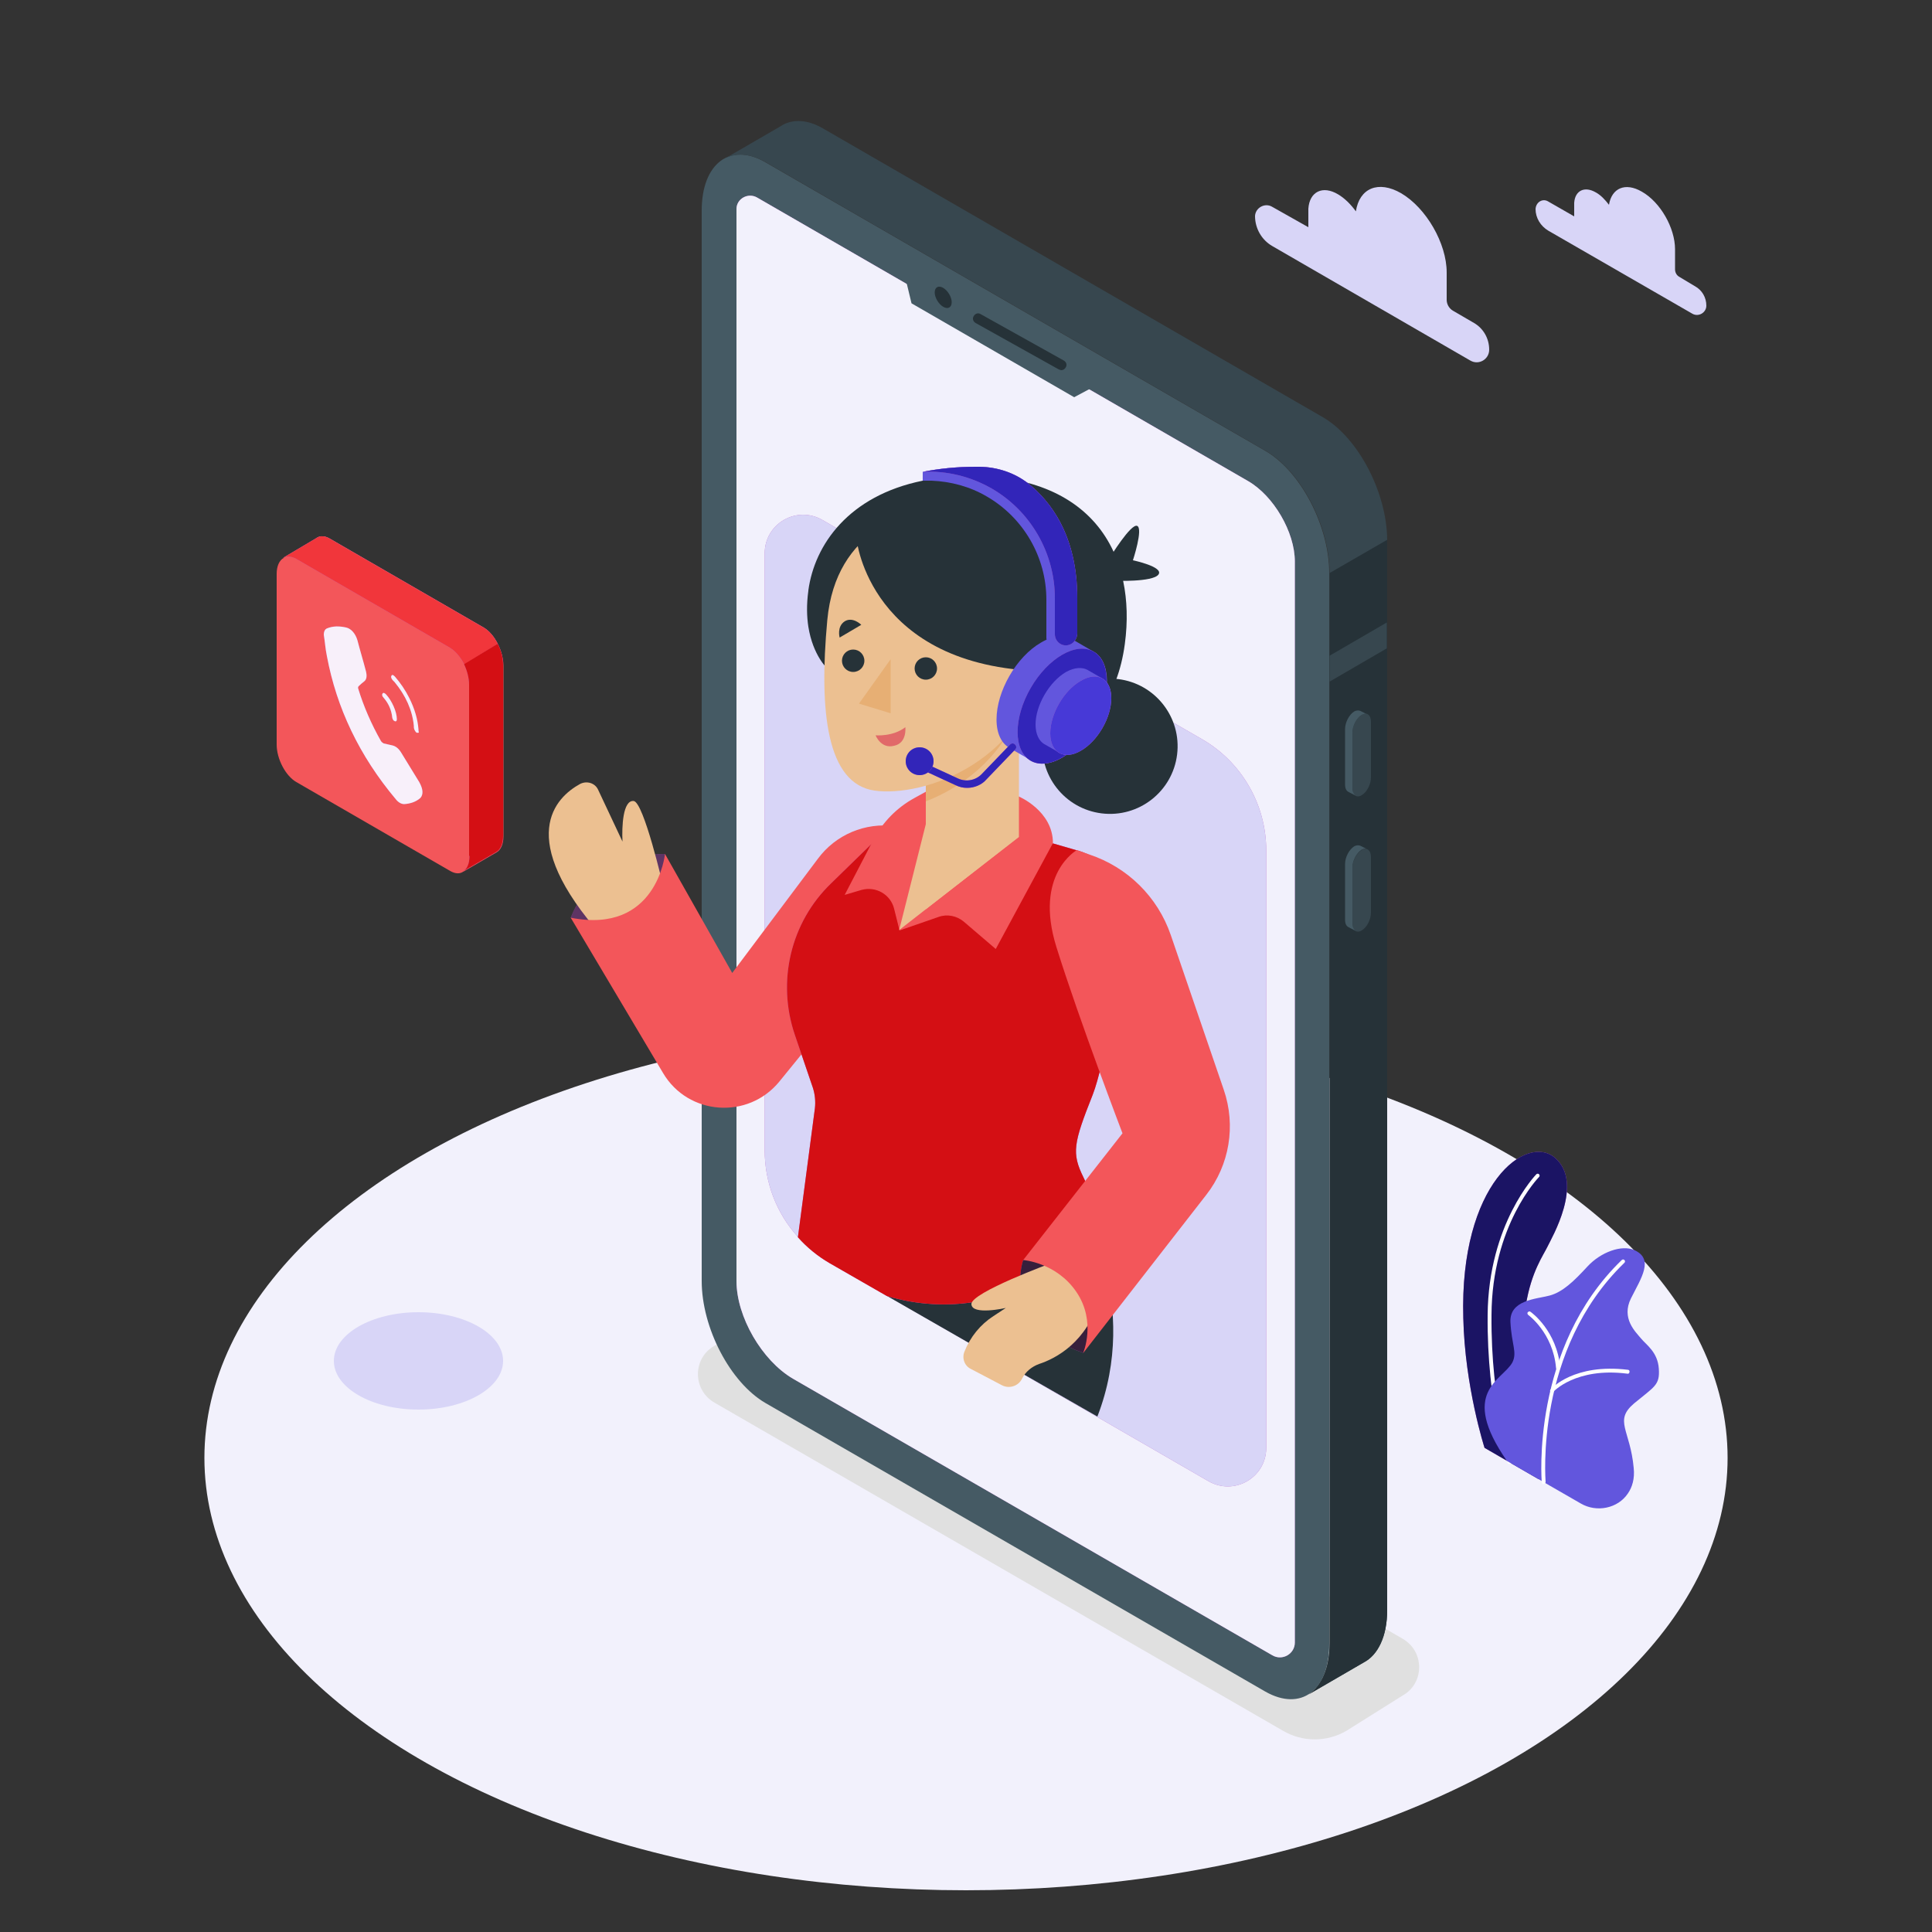 <?xml version="1.0" encoding="utf-8"?><!--Generator: Adobe Illustrator 26.0.3, SVG Export Plug-In . SVG Version: 6.00 Build 0)--><svg version="1.1" xmlns="http://www.w3.org/2000/svg" xmlns:xlink="http://www.w3.org/1999/xlink" x="0px" y="0px" viewBox="0 0 500 500" enable-background="new 0 0 500 500" xml:space="preserve"><rect x="0" y="0" width="500" height="500" fill="#333333" stroke="none"/><g id="Floor"><ellipse fill="#F2F1FC" cx="250" cy="377.3" rx="197.1" ry="111.9"/></g><g id="Shadows"><path fill="#E0E0E0" d="M332,447.9L184.9,363c-5.7-3.3-5.7-11.5,0-14.7l14.5-9.1c5.1-2.9,11.4-2.9,16.5,0L363,424.1
		c5.7,3.3,5.7,11.5,0,14.7l-14.5,9.1C343.4,450.9,337.1,450.9,332,447.9z"/><ellipse fill="#D8D5F7" cx="108.3" cy="352.2" rx="21.9" ry="12.6"/></g><g id="Plants"><g><g><path fill="#BA68C8" d="M384.2,374.7l14,8.1c0,0-7.2-22.5-3.3-45.1c1.4-8.6,4.5-12.8,5.6-15.1c1.1-2.3,9.4-16.4,2-22.9
				c-7.4-6.5-24.8,6.6-23.8,41.4C379.1,358.9,384.2,374.7,384.2,374.7z"/><path fill="#1B1464" d="M384.2,374.7l14,8.1c0,0-7.2-22.5-3.3-45.1c1.4-8.6,4.5-12.8,5.6-15.1c1.1-2.3,9.4-16.4,2-22.9
				c-7.4-6.5-24.8,6.6-23.8,41.4C379.1,358.9,384.2,374.7,384.2,374.7z"/><path fill="#FFFFFF" d="M390.7,378.9c-0.2,0-0.4-0.1-0.5-0.3c-0.1-0.1-5.4-14.8-5.2-38.3c0.2-23.6,12.5-36.3,12.6-36.4
				c0.2-0.2,0.5-0.2,0.7,0c0.2,0.2,0.2,0.5,0,0.7c-0.1,0.1-12.2,12.5-12.3,35.7c-0.2,23.3,5.1,37.8,5.2,37.9c0.1,0.3,0,0.5-0.3,0.6
				C390.8,378.9,390.7,378.9,390.7,378.9z"/></g><g><path fill="#6256DD" d="M390,378.1l19.1,11c4.1,2.4,9.6,1.3,12.2-2.6c1.1-1.6,1.8-3.8,1.5-6.6c-0.9-9.9-5.2-12.2,0.1-16.7
				c5.3-4.4,6.7-4.7,6.4-9c-0.3-4.3-3.2-6.1-4.6-7.8c-1.4-1.7-5.2-5.2-2.6-10.4c2.6-5.2,6.1-10.2,0.8-12.5
				c-3.2-1.4-8.6,0.5-12.1,4.3c-3.5,3.8-6.4,6.6-9.8,7.5c-3.4,0.9-10.4,1.1-10.1,6.9c0.3,5.8,1.8,7.8,0.5,10.4
				C388.8,357.3,377.5,360.1,390,378.1z"/><path fill="#FFFFFF" d="M399.5,384.1c-0.3,0-0.5-0.2-0.5-0.5c0-0.3-2.9-34.7,20.7-57.5c0.2-0.2,0.5-0.2,0.7,0
				c0.2,0.2,0.2,0.5,0,0.7c-23.3,22.5-20.4,56.3-20.4,56.7C400,383.8,399.8,384,399.5,384.1C399.5,384.1,399.5,384.1,399.5,384.1z"/><path fill="#FFFFFF" d="M403.2,354.5c-0.3,0-0.5-0.2-0.5-0.5c-0.8-9.1-7.2-13.7-7.2-13.7c-0.2-0.2-0.3-0.5-0.1-0.7
				c0.2-0.2,0.5-0.3,0.7-0.1c0.3,0.2,6.8,4.9,7.7,14.5C403.8,354.2,403.6,354.5,403.2,354.5C403.3,354.5,403.3,354.5,403.2,354.5z"/><path fill="#FFFFFF" d="M401.6,360.4c-0.1,0-0.2,0-0.3-0.1c-0.2-0.2-0.2-0.5,0-0.7c0.2-0.3,6.1-6.8,20-5.1c0.3,0,0.5,0.3,0.4,0.6
				c0,0.3-0.3,0.5-0.6,0.4c-13.3-1.7-19.1,4.7-19.1,4.7C401.9,360.4,401.8,360.4,401.6,360.4z"/></g></g></g><g id="Device"><g><path fill="#455A64" d="M327.5,437.8l-129.4-74.7c-9.1-5.3-16.5-19.4-16.5-31.6v-277c0-12.2,7.4-17.8,16.5-12.5l129.4,74.7
			c9.1,5.3,16.5,19.4,16.5,31.6v277C344.1,437.5,336.7,443,327.5,437.8z"/><path fill="#37474F" d="M342.4,108L213.1,33.3c-3.9-2.3-7.5-2.5-10.3-1.1v0l0,0c-0.3,0.2-0.7,0.4-1,0.6l-14.5,8.4
			c2.9-1.7,6.7-1.6,10.9,0.8l129.4,74.7c9.1,5.3,16.5,19.4,16.5,31.6v277c0,6.4-2.1,11-5.4,13.2l14.3-8.3l0,0c3.6-1.9,6-6.7,6-13.5
			v-277C358.9,127.4,351.5,113.3,342.4,108z"/><path fill="#263238" d="M344.1,148.3v277c0,6.4-2.1,11-5.4,13.2l14.3-8.3l0,0c3.6-1.9,6-6.7,6-13.5v-277c0,0,0,0,0,0L344.1,148.3
			C344,148.2,344.1,148.2,344.1,148.3z"/><polygon fill="#37474F" points="358.9,161.1 344.1,169.7 344.1,176.4 358.9,167.8 		"/><g><path fill="#37474F" d="M352.4,205.8L352.4,205.8c-1.3,0.8-2.4,0-2.4-1.8v-14.4c0-1.8,1.1-3.8,2.4-4.6l0,0c1.3-0.8,2.4,0,2.4,1.8
				v14.4C354.8,202.9,353.8,205,352.4,205.8z"/><path fill="#455A64" d="M350,204v-14.4c0-1.8,1.1-3.8,2.4-4.6c0.6-0.3,1.1-0.4,1.5-0.1l0,0l-1.8-0.9l0,0c-0.4-0.2-1-0.2-1.6,0.1
				c-1.3,0.8-2.4,2.8-2.4,4.6V203c0,1,0.3,1.6,0.8,1.9l0,0l1.9,1l0,0C350.4,205.6,350,204.9,350,204z"/></g><g><path fill="#37474F" d="M352.4,240.8L352.4,240.8c-1.3,0.8-2.4,0-2.4-1.8v-14.4c0-1.8,1.1-3.8,2.4-4.6l0,0c1.3-0.8,2.4,0,2.4,1.8
				v14.4C354.8,237.9,353.8,240,352.4,240.8z"/><path fill="#455A64" d="M350,238.9v-14.4c0-1.8,1.1-3.8,2.4-4.6c0.6-0.3,1.1-0.4,1.5-0.1l0,0l-1.8-0.9l0,0
				c-0.4-0.2-1-0.2-1.6,0.1c-1.3,0.8-2.4,2.8-2.4,4.6V238c0,1,0.3,1.6,0.8,1.9l0,0l1.9,1l0,0C350.4,240.6,350,239.9,350,238.9z"/></g><path fill="#BA68C8" d="M323,124.5L195.9,51.1c-2.3-1.3-5.3,0.3-5.3,3v277.4c0,9.3,6.6,20.6,14.6,25.3l124.1,71.6
			c2.6,1.5,5.8-0.4,5.8-3.3V145.3C335.1,137.7,329.6,128.3,323,124.5z"/><path fill="#F2F1FC" d="M323,124.5L195.9,51.1c-2.3-1.3-5.3,0.3-5.3,3v277.4c0,9.3,6.6,20.6,14.6,25.3l124.1,71.6
			c2.6,1.5,5.8-0.4,5.8-3.3V145.3C335.1,137.7,329.6,128.3,323,124.5z"/><polygon fill="#455A64" points="233.9,70.2 235.9,78.5 278,102.8 285.3,98.9 		"/><g><path fill="#263238" d="M246.3,78.2c0,1.4-1,1.9-2.2,1.2c-1.2-0.7-2.2-2.4-2.2-3.7c0-1.4,1-1.9,2.2-1.2
				C245.3,75.2,246.3,76.9,246.3,78.2z"/><path fill="#263238" d="M274.7,95.8c-0.2,0-0.4-0.1-0.7-0.2l-21.5-12c-0.7-0.4-0.9-1.2-0.5-1.8c0.4-0.7,1.2-0.9,1.8-0.5l21.5,12
				c0.7,0.4,0.9,1.2,0.5,1.8C275.6,95.5,275.1,95.8,274.7,95.8z"/></g></g></g><g id="Speech_bubble"/><g id="Character"><g><g><path fill="#BA68C8" d="M327.7,220.1v154.6c0,7.7-8.3,12.5-15,8.6l-83.3-48.1l-14.8-8.5c-3.1-1.8-5.9-4.1-8.2-6.7
				c-5.4-6-8.5-13.9-8.5-22.3V143.2c0-7.7,8.3-12.5,15-8.6l98,56.6C321.3,197.1,327.7,208.2,327.7,220.1z"/><path fill="#D8D5F7" d="M327.7,220.1v154.6c0,7.7-8.3,12.5-15,8.6l-83.3-48.1l-14.8-8.5c-3.1-1.8-5.9-4.1-8.2-6.7
				c-5.4-6-8.5-13.9-8.5-22.3V143.2c0-7.7,8.3-12.5,15-8.6l98,56.6C321.3,197.1,327.7,208.2,327.7,220.1z"/><g><path fill="#263238" d="M279.7,311.6c0,0,15.6,25.9,4.3,55l-54.6-31.3L279.7,311.6z"/><g><ellipse transform="matrix(0.122 -0.993 0.993 0.122 60.271 454.732)" fill="#263238" cx="287.2" cy="193.3" rx="17.5" ry="17.5"/><g><path fill="#263238" d="M287.3,144.2c0,0,5.4-8.8,7-8.1c1.6,0.7-1.1,8.9-1.1,8.9s8.1,1.7,6.6,3.7c-1.5,2-11.4,1.6-11.4,1.6
							L287.3,144.2z"/><path fill="#263238" d="M291.1,166.7c-3.8,28.1-27.4,28.1-27.4,28.1L214.1,173c0,0-3.7-3.3-4.9-10.8c-0.4-2.6-0.5-5.7,0-9.3
							c0,0,0-0.1,0-0.1c1.6-11.8,10.4-24.5,29.6-28.4c3.8-0.8,8.1-1.2,12.8-1.2c2.1,0,4.2,0.1,6.2,0.3c15,1.5,25.4,8.4,30.4,19.3
							c1.1,2.4,1.9,4.9,2.5,7.7C291.7,155.3,291.9,160.8,291.1,166.7z"/></g></g><g><path fill="#BA68C8" d="M172.1,221c0,0-17.6-0.6-24.4,16.5c0,0,7.5,5,17.3,0C174.8,232.5,172.1,221,172.1,221z"/><path opacity="0.5" d="M172.1,221c0,0-17.6-0.6-24.4,16.5c0,0,7.5,5,17.3,0C174.8,232.5,172.1,221,172.1,221z"/><path fill="#ECC091" d="M171.6,229.2c0,0-5-21.6-7.6-21.9c-2.8-0.3-3.1,6.6-2.9,10.5l-6.3-13.4c-0.8-1.8-3-2.4-4.7-1.5
						c-6.2,3.4-17.1,13.8,5.9,39.6L171.6,229.2z"/><path fill="#F3565A" d="M235.3,214.3l-3.7-0.5c-7.7-1-15.3,2.2-19.9,8.4l-22.2,29.6L172.1,221c0,0-2.1,20.9-24.4,16.5
						l23.9,40.2c6.5,11,22,12.1,30.1,2.2l20.5-25.2L235.3,214.3z"/></g><path fill="#BA68C8" d="M282.8,283.3c-5,12.6-5.5,15.1-2.4,21.4c3.1,6.3,5,14.5,5,14.5s-23.1,25.9-55.9,16.2l-14.8-8.5
					c-3.1-1.8-5.9-4.1-8.2-6.7l4.4-33.4c0.2-1.8,0-3.6-0.5-5.2l-4.7-13.8c-4.7-13.8-1.1-29.1,9.4-39.2l15.9-15.5l41.6,5.2l6.2,1.8
					c8.4,2.4,13.8,10.7,12.6,19.3C289.2,254.1,285.9,275.3,282.8,283.3z"/><path fill="#D40F14" d="M282.8,283.3c-5,12.6-5.5,15.1-2.4,21.4c3.1,6.3,5,14.5,5,14.5s-23.1,25.9-55.9,16.2l-14.8-8.5
					c-3.1-1.8-5.9-4.1-8.2-6.7l4.4-33.4c0.2-1.8,0-3.6-0.5-5.2l-4.7-13.8c-4.7-13.8-1.1-29.1,9.4-39.2l15.9-15.5l41.6,5.2l6.2,1.8
					c8.4,2.4,13.8,10.7,12.6,19.3C289.2,254.1,285.9,275.3,282.8,283.3z"/><path fill="#F3565A" d="M257.7,245.6l-8.3-7.1c-1.8-1.5-4.3-2-6.5-1.2l-10.1,3.5l-1.4-5.6c-0.9-3.7-4.7-5.9-8.4-4.9l-4.4,1.3
					l7.4-14.2c2.4-4.6,6.1-8.4,10.7-10.9l2.9-1.6l24,1.2c0,0,8.9,3.7,8.9,12.1L257.7,245.6"/><g><g><polygon fill="#ECC091" points="263.7,216.6 239.6,235.3 239.6,175.7 263.7,175.7 						"/></g><polygon fill="#ECC091" points="240,211.7 232.7,240.7 263.6,216.6 					"/></g><path fill="#E7AF74" d="M239.6,207.4c9.2-3.6,18.9-10.7,24-22.9v-8.8h-24V207.4z"/><path fill="#ECC091" d="M244.8,131.6c-9.1,0-28.5,5.1-30.7,28.9c-2.2,23.8-0.1,42.3,12.2,44.1c12.3,1.8,40.9-7.1,44.7-38
					C274.9,135.7,253.7,131.6,244.8,131.6z"/><polygon fill="#E7AF74" points="230.5,170.6 230.5,184.6 222.3,182.1 				"/><g><circle fill="#263238" cx="239.6" cy="173" r="2.9"/><path fill="#263238" d="M223.7,171c0,1.6-1.3,2.9-2.9,2.9c-1.6,0-2.9-1.3-2.9-2.9c0-1.6,1.3-2.9,2.9-2.9
						C222.4,168.1,223.7,169.4,223.7,171z"/><path fill="#263238" d="M217.3,165l5.6-3.3c0,0-2.2-2.2-4.3-0.9C216.5,162.2,217.3,165,217.3,165z"/></g><path fill="#E16969" d="M226.6,190.3c0,0,4.5,0.4,7.7-2.1c0,0,0.5,4.1-2.9,4.8C228,193.9,226.6,190.3,226.6,190.3z"/><path fill="#263238" d="M221.7,139.7c0,0,3.4,32.9,48.2,34c0,0,13.5-32.7-13.2-43.3C230,119.6,221.7,139.7,221.7,139.7z"/><g><g><path fill="#6256DD" d="M283.1,168.7L283.1,168.7L283.1,168.7C283.1,168.7,283.1,168.7,283.1,168.7l-5.5-3.2l0,0
							c-2.1-1.2-5-1.1-8.2,0.8c-6.4,3.7-11.5,12.6-11.5,19.9c0,3.7,1.3,6.2,3.4,7.4l0,0l5.4,3.1c0.1,0.1,0.2,0.1,0.3,0.2l0.2,0.1
							l0,0c2,1,4.8,0.8,7.8-1c6.3-3.7,11.5-12.6,11.5-19.9C286.4,172.5,285.2,169.9,283.1,168.7z"/><ellipse transform="matrix(0.5 -0.866 0.866 0.5 -20.793 329.472)" fill="#BA68C8" cx="274.9" cy="182.7" rx="16.3" ry="9.4"/><ellipse transform="matrix(0.5 -0.866 0.866 0.5 -20.793 329.472)" fill="#3225B9" cx="274.9" cy="182.7" rx="16.3" ry="9.4"/><path fill="#6256DD" d="M285.3,175.6L285.3,175.6L285.3,175.6C285.3,175.6,285.3,175.6,285.3,175.6l-3.8-2.2l0,0
							c-1.4-0.8-3.4-0.7-5.6,0.5c-4.3,2.5-7.9,8.6-7.9,13.6c0,2.5,0.9,4.3,2.3,5.1l0,0l3.7,2.1c0.1,0,0.1,0.1,0.2,0.1l0.1,0.1l0,0
							c1.4,0.7,3.3,0.5,5.3-0.7c4.3-2.5,7.9-8.6,7.9-13.6C287.6,178.2,286.7,176.4,285.3,175.6z"/><path fill="#BA68C8" d="M287.6,180.7c0,5-3.5,11.1-7.9,13.6c-4.3,2.5-7.9,0.5-7.9-4.5c0-5,3.5-11.1,7.9-13.6
							C284.1,173.6,287.6,175.7,287.6,180.7z"/><path fill="#4739D7" d="M287.6,180.7c0,5-3.5,11.1-7.9,13.6c-4.3,2.5-7.9,0.5-7.9-4.5c0-5,3.5-11.1,7.9-13.6
							C284.1,173.6,287.6,175.7,287.6,180.7z"/></g><path fill="#6256DD" d="M266,125.1c-3.6-2.8-7.9-4.2-12.5-4.3c-0.4,0-0.7,0-1.1,0c-5,0-9.5,0.5-13.6,1.3c0.8,0,1.6,0,2.5,0
						h-2.5v2.3h2.3c4.9,0.2,9.9,1.5,14.3,4.1c9.5,5.5,15.4,15.7,15.4,26.7v9.8c0,1.6,1.4,2.9,3,2.8c0.1,0,0.2,0,0.3-0.1l2.5-0.8l0,0
						c-0.2,0-0.3,0.1-0.5,0.1c1.5-0.2,2.6-1.6,2.6-3.1v-9.1C278.8,138.4,271.7,129.6,266,125.1z"/><g><path fill="#BA68C8" d="M250.3,203.9c-1,0-2-0.2-3-0.7l-7.8-3.6c-0.5-0.2-0.7-0.8-0.5-1.2c0.2-0.5,0.8-0.7,1.2-0.5l7.8,3.6
							c2,0.9,4.4,0.5,6-1.1l7.4-7.7c0.4-0.4,0.9-0.4,1.3,0c0.4,0.4,0.4,0.9,0,1.3l-7.4,7.7C254.1,203.1,252.2,203.9,250.3,203.9z"/><path fill="#3225B9" d="M250.3,203.9c-1,0-2-0.2-3-0.7l-7.8-3.6c-0.5-0.2-0.7-0.8-0.5-1.2c0.2-0.5,0.8-0.7,1.2-0.5l7.8,3.6
							c2,0.9,4.4,0.5,6-1.1l7.4-7.7c0.4-0.4,0.9-0.4,1.3,0c0.4,0.4,0.4,0.9,0,1.3l-7.4,7.7C254.1,203.1,252.2,203.9,250.3,203.9z"/><path fill="#BA68C8" d="M241.6,197c0,2-1.6,3.6-3.6,3.6s-3.6-1.6-3.6-3.6c0-2,1.6-3.6,3.6-3.6S241.6,195,241.6,197z"/><path fill="#3225B9" d="M241.6,197c0,2-1.6,3.6-3.6,3.6s-3.6-1.6-3.6-3.6c0-2,1.6-3.6,3.6-3.6S241.6,195,241.6,197z"/></g><path fill="#BA68C8" d="M278.8,154.8v9.1c0,1.5-1.1,2.9-2.6,3.1c-1.8,0.2-3.2-1.2-3.2-2.9v-9.3c0-11.7-6.3-22.6-16.4-28.4
						c-5.4-3.1-11.6-4.6-17.7-4.3c4.1-0.8,8.6-1.3,13.6-1.3c0.4,0,0.7,0,1.1,0c4.5,0.1,8.9,1.5,12.5,4.3
						C271.7,129.6,278.8,138.4,278.8,154.8z"/><path fill="#3225B9" d="M278.8,154.8v9.1c0,1.5-1.1,2.9-2.6,3.1c-1.8,0.2-3.2-1.2-3.2-2.9v-9.3c0-11.7-6.3-22.6-16.4-28.4
						c-5.4-3.1-11.6-4.6-17.7-4.3c4.1-0.8,8.6-1.3,13.6-1.3c0.4,0,0.7,0,1.1,0c4.5,0.1,8.9,1.5,12.5,4.3
						C271.7,129.6,278.8,138.4,278.8,154.8z"/></g><path fill="#BA68C8" d="M264.8,326.1c0,0-6,16.6,15.5,24c0,0,7-10.3,0-18.8C273.3,322.9,264.8,326.1,264.8,326.1z"/><path opacity="0.7" d="M264.8,326.1c0,0-6,16.6,15.5,24c0,0,7-10.3,0-18.8C273.3,322.9,264.8,326.1,264.8,326.1z"/><path fill="#ECC091" d="M272.3,326.8c0,0-21,7.7-20.9,10.7c0.1,3,8.9,1,8.9,1l-3.2,2.1c-3.4,2.2-6,5.4-7.5,9.2v0
					c-0.7,1.7,0,3.7,1.7,4.5l8,4.2c1.9,1,4.3,0.2,5.2-1.7l0,0c0.9-1.8,2.5-3.1,4.4-3.8c4.3-1.4,12.4-5.6,15.7-17L272.3,326.8z"/><path fill="#F3565A" d="M278.7,220c0,0-11.2,6.2-5.3,25.1c5.9,18.9,17.1,48.2,17.1,48.2l-25.7,32.8c0,0,8.6,0.6,13.8,8.3
					c5.2,7.7,1.7,15.8,1.7,15.8l31.9-41c6-7.7,7.7-17.9,4.5-27.2l-13.7-40c-3.4-9.9-11.2-17.6-21.2-20.9L278.7,220z"/></g></g></g></g><g id="Icons"><g><g><g><path fill="#F3565A" d="M125.2,162.4l-39.8-23c-1.2-0.7-2.3-0.8-3.2-0.3v0l0,0c-0.1,0.1-0.2,0.1-0.3,0.2l-8.6,5.1c0,0,0,0,0.1,0
					c-1.1,0.6-1.8,2.1-1.8,4.1v44.2c0,3.7,2.3,8.1,5.1,9.7l39.8,23c1.4,0.8,2.6,0.8,3.5,0.1c0,0,0,0-0.1,0.1l8.6-5l0,0
					c1.1-0.6,1.8-2.1,1.8-4.2v-44.2C130.2,168.4,128,164.1,125.2,162.4z"/><path fill="#BA68C8" d="M128.8,166.6c-0.9-1.8-2.2-3.4-3.7-4.2l-39.8-23c-1.2-0.7-2.3-0.8-3.2-0.3v0l0,0
					c-0.1,0.1-0.2,0.1-0.3,0.2l-8.6,5.1c0.9-0.5,2.1-0.5,3.4,0.2l39.8,23c1.5,0.9,2.8,2.5,3.8,4.4l0,0L128.8,166.6z"/><path fill="#BA68C8" d="M121.5,221.5c0,2-0.6,3.4-1.7,4l8.6-5l0,0c1.1-0.6,1.8-2.1,1.8-4.2v-44.2c0-1.8-0.5-3.8-1.4-5.5
					l-8.7,5.3l0,0c0.8,1.7,1.3,3.6,1.3,5.3V221.5z"/><path fill="#F1363B" d="M128.8,166.6c-0.9-1.8-2.2-3.4-3.7-4.2l-39.8-23c-1.2-0.7-2.3-0.8-3.2-0.3v0l0,0
					c-0.1,0.1-0.2,0.1-0.3,0.2l-8.6,5.1c0.9-0.5,2.1-0.5,3.4,0.2l39.8,23c1.5,0.9,2.8,2.5,3.8,4.4l0,0L128.8,166.6z"/><path fill="#D40F14" d="M121.5,221.5c0,2-0.6,3.4-1.7,4l8.6-5l0,0c1.1-0.6,1.8-2.1,1.8-4.2v-44.2c0-1.8-0.5-3.8-1.4-5.5
					l-8.7,5.3l0,0c0.8,1.7,1.3,3.6,1.3,5.3V221.5z"/></g><g><g><path fill="#BA68C8" d="M108.5,202.4c-1.5-2.5-3.1-5-4.6-7.5c-0.7-1.2-1.5-1.8-2.4-2c-0.7-0.2-1.5-0.3-2.2-0.5
						c-0.2-0.1-0.5-0.3-0.7-0.6c-2.5-4.4-4.5-9-5.9-13.6c-0.1-0.2,0-0.5,0.1-0.6c0.5-0.5,1-0.9,1.5-1.3c0.6-0.5,0.7-1.4,0.4-2.6
						c-0.7-2.7-1.5-5.3-2.2-8c-0.5-1.7-1.6-3-2.9-3.3c-1.8-0.4-3.4-0.4-4.9,0.2c-0.6,0.2-0.9,0.8-0.9,1.7c0.3,1.8,0.4,3.6,0.8,5.5
						c2.5,13.4,8.4,25.8,17.8,37c0.7,0.9,1.5,1.3,2.2,1.3c1.6-0.1,3.1-0.6,4.2-1.6C109.6,205.6,109.5,204.2,108.5,202.4z"/><path fill="#BA68C8" d="M108.3,188.8c-0.2-2.7-1-5.4-2.4-8.2c-1-2-2.3-3.9-3.7-5.5c-0.4-0.4-0.7-0.6-0.9-0.2
						c-0.2,0.3,0,0.8,0.4,1.2c0.1,0.1,0.3,0.3,0.4,0.4c2.9,3.5,4.6,7.3,5,11.3c0,0.3,0,0.6,0.1,0.9c0.1,0.3,0.4,0.8,0.6,0.9
						c0.2,0.1,0.4,0,0.6,0C108.3,189.3,108.3,189.1,108.3,188.8z"/><path fill="#BA68C8" d="M99.3,180.6c1.3,1.5,2,3.2,2.2,5c0,0.3,0.2,0.6,0.3,0.8c0.6,0.5,0.9,0.3,0.9-0.3c0-1.9-1.3-4.8-2.8-6.4
						c-0.4-0.4-0.7-0.5-0.9-0.2C98.8,179.8,98.9,180.2,99.3,180.6z"/></g></g><g opacity="0.9"><g><path fill="#FFFFFF" d="M108.5,202.4c-1.5-2.5-3.1-5-4.6-7.5c-0.7-1.2-1.5-1.8-2.4-2c-0.7-0.2-1.5-0.3-2.2-0.5
						c-0.2-0.1-0.5-0.3-0.7-0.6c-2.5-4.4-4.5-9-5.9-13.6c-0.1-0.2,0-0.5,0.1-0.6c0.5-0.5,1-0.9,1.5-1.3c0.6-0.5,0.7-1.4,0.4-2.6
						c-0.7-2.7-1.5-5.3-2.2-8c-0.5-1.7-1.6-3-2.9-3.3c-1.8-0.4-3.4-0.4-4.9,0.2c-0.6,0.2-0.9,0.8-0.9,1.7c0.3,1.8,0.4,3.6,0.8,5.5
						c2.5,13.4,8.4,25.8,17.8,37c0.7,0.9,1.5,1.3,2.2,1.3c1.6-0.1,3.1-0.6,4.2-1.6C109.6,205.6,109.5,204.2,108.5,202.4z"/><path fill="#FFFFFF" d="M108.3,188.8c-0.2-2.7-1-5.4-2.4-8.2c-1-2-2.3-3.9-3.7-5.5c-0.4-0.4-0.7-0.6-0.9-0.2
						c-0.2,0.3,0,0.8,0.4,1.2c0.1,0.1,0.3,0.3,0.4,0.4c2.9,3.5,4.6,7.3,5,11.3c0,0.3,0,0.6,0.1,0.9c0.1,0.3,0.4,0.8,0.6,0.9
						c0.2,0.1,0.4,0,0.6,0C108.3,189.3,108.3,189.1,108.3,188.8z"/><path fill="#FFFFFF" d="M99.3,180.6c1.3,1.5,2,3.2,2.2,5c0,0.3,0.2,0.6,0.3,0.8c0.6,0.5,0.9,0.3,0.9-0.3c0-1.9-1.3-4.8-2.8-6.4
						c-0.4-0.4-0.7-0.5-0.9-0.2C98.8,179.8,98.9,180.2,99.3,180.6z"/></g></g></g></g></g><g id="Clouds"><path fill="#D8D5F7" d="M329.2,53.5l9.4,5.3v-3.3c0-0.2,0-0.5,0-0.7c0-0.2,0-0.5,0-0.7V54l0,0c0.3-4.4,3.7-6.1,7.7-3.7
		c1.7,1,3.3,2.6,4.6,4.4c0.9-6,5.8-8.1,11.7-4.7c6.5,3.8,11.8,13,11.8,20.5l0,7.1c0,1.1,0.6,2.2,1.6,2.8l5.5,3.2
		c2.4,1.4,3.9,4,3.9,6.9c0,2.5-2.7,4.1-4.9,2.8l-51.2-29.6c-2.8-1.6-4.5-4.6-4.5-7.8C324.9,53.8,327.3,52.4,329.2,53.5z"/><path fill="#D8D5F7" d="M400.6,52.1l6.8,3.9v-2.4c0-0.2,0-0.3,0-0.5c0-0.2,0-0.3,0-0.5v-0.1l0,0c0.2-3.2,2.7-4.4,5.6-2.7
		c1.3,0.7,2.4,1.9,3.4,3.2c0.7-4.3,4.2-5.9,8.5-3.4c4.8,2.7,8.6,9.4,8.6,14.9l0,5.2c0,0.8,0.4,1.6,1.2,2l4,2.4c1.8,1,2.9,2.9,2.9,5
		c0,1.8-2,3-3.6,2.1l-37.3-21.5c-2-1.2-3.3-3.3-3.3-5.6C397.5,52.3,399.2,51.3,400.6,52.1z"/></g></svg>